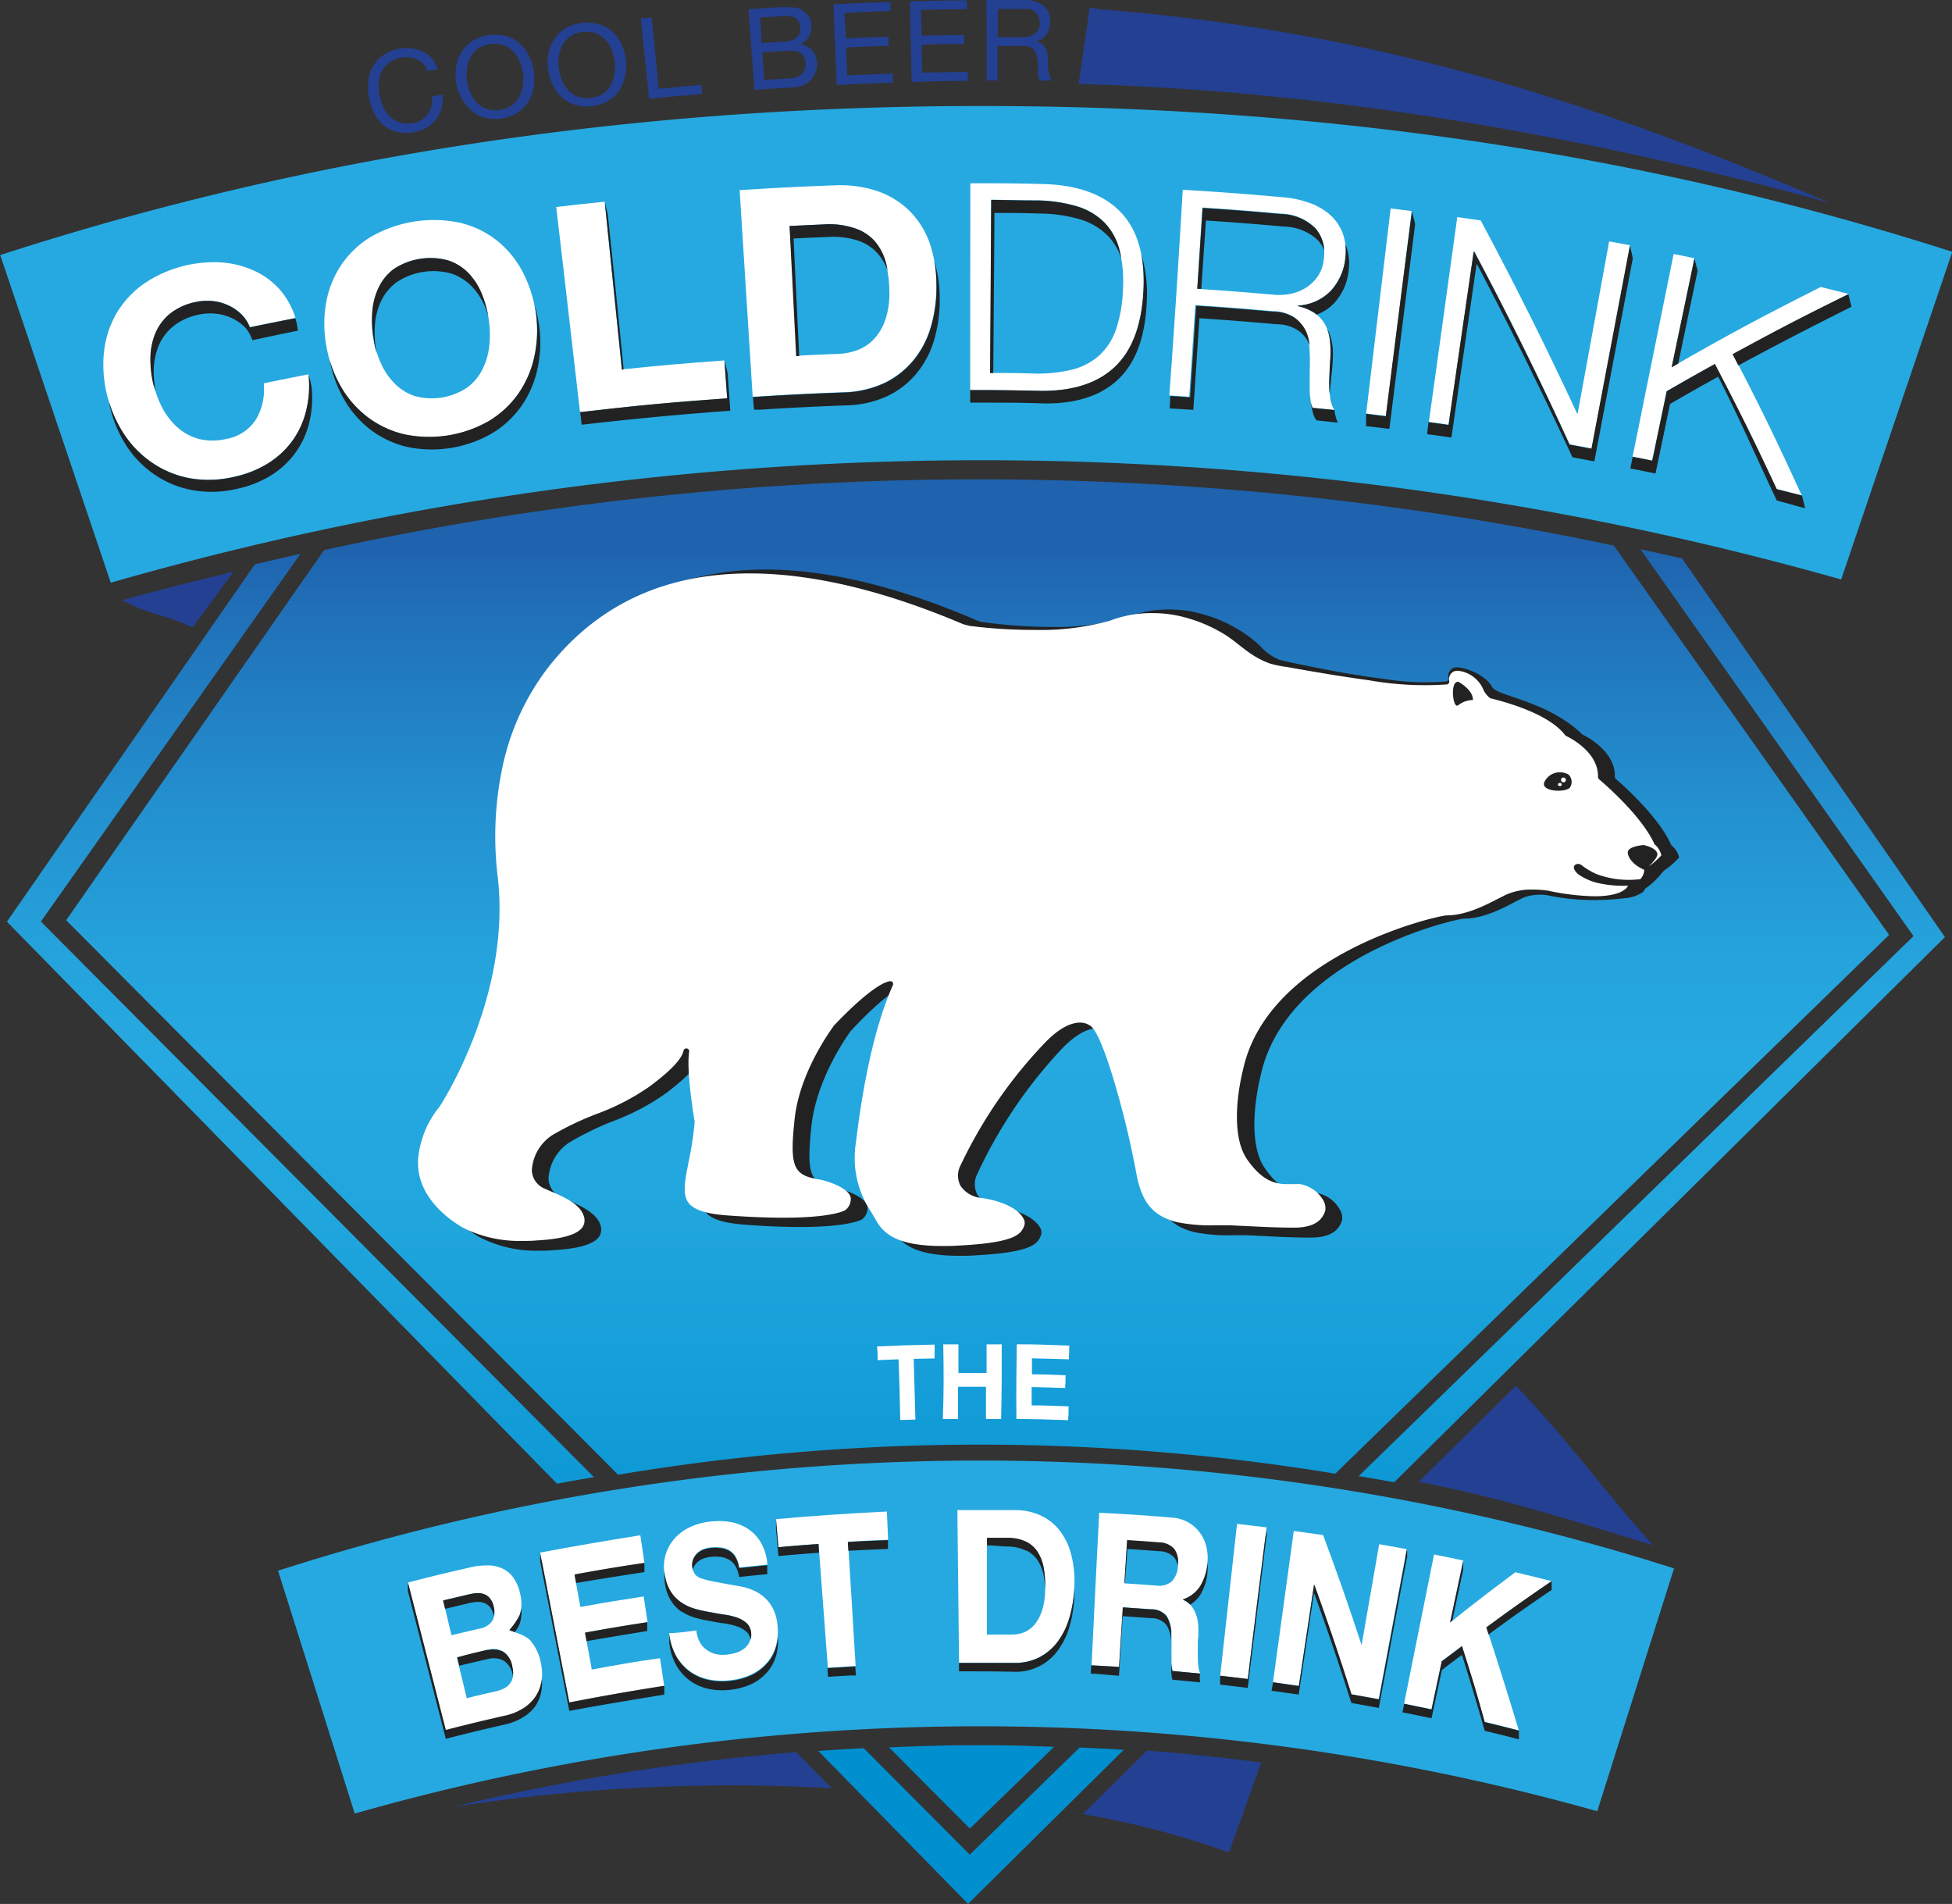 <?xml version="1.0" encoding="UTF-8"?>
<svg xmlns="http://www.w3.org/2000/svg" xmlns:xlink="http://www.w3.org/1999/xlink" viewBox="0 0 257.29 250.9">
  <rect x="0" y="0" width="257.29" height="250.9" fill="#333333" stroke="none"/>
  <defs>
    <style>.a{fill-rule:evenodd;fill:url(#a);}.b{fill:#244093;}.c{fill:#26a9e0;}.d{fill:#231f20;}.e{fill:#fff;}.f{fill:#222;}</style>
    <linearGradient id="a" x1="148.04" y1="330.18" x2="148.04" y2="188.05" gradientUnits="userSpaceOnUse">
      <stop offset="0" stop-color="#0090d0"></stop>
      <stop offset="0.15" stop-color="#0f9ad6"></stop>
      <stop offset="0.37" stop-color="#20a5dd"></stop>
      <stop offset="0.53" stop-color="#26a9e0"></stop>
      <stop offset="0.63" stop-color="#25a2db"></stop>
      <stop offset="0.77" stop-color="#238fce"></stop>
      <stop offset="0.94" stop-color="#2070b8"></stop>
      <stop offset="1" stop-color="#1f62ae"></stop>
    </linearGradient>
  </defs>
  <title>coolbeer_logo_RGB</title>
  <path class="a" d="M24.79,237.38l0.74-1.05L59,188.93q-3,.66-6,1.37L20.31,237.4l72.51,74.06q2.43-.45,4.87-0.86l-72-72.31ZM148.34,359.26l-1.12,1.09-1.1-1.11-12.87-12.92c-2,.1-4,0.22-6,0.36L147,366.83l20.52-20.3c-1.93-.12-3.87-0.22-5.81-0.31Zm10-13.12c-3.68-.14-6.13-0.22-9.82-0.22-4.4,0-7.56.1-11.94,0.29l10.65,10.7Zm82.78-156.6q-2.74-.63-5.49-1.22l35.23,49.91,0.76,1.07-0.94.91-72.19,70.25c1.56,0.26,3.12.53,4.68,0.81l72.59-71.84Zm-9-1.7a404.78,404.78,0,0,0-170,.59l-34,48.78,72.75,73.07a288.69,288.69,0,0,1,94.53-.14l73-71Z" transform="translate(-19.4 -115.94)"></path>
  <path class="b" d="M164.38,117.16l-1.35-.24L161.57,127c33.49,0.93,66.66,6.84,98.95,15.65C230.37,129.68,201.09,120.07,164.38,117.16ZM36.75,195.65c2.77,1.33,5.16,1.51,8,3l5.44-7.37c-5,1.22-9.72,2.36-14.68,3.77ZM79.14,354.06A237.51,237.51,0,0,1,129,351.59l-4.65-4.75A289.39,289.39,0,0,0,79.14,354.06Zm127.26-42.84c10.82,2.06,20.3,5.12,30.88,8.35-6.35-7-11.56-14.33-18.08-21ZM162.13,355a113.1,113.1,0,0,1,19.26,5.06l4.26-11.86c-5.29-.66-9.76-1.18-15.08-1.56Z" transform="translate(-19.4 -115.94)"></path>
  <path class="c" d="M34,192.73l1.08-.31A416.24,416.24,0,0,1,261,192l1.08,0.3,14.65-43.18-1.08-.34c-41.08-13.07-83.77-18.87-126.9-18.87-43.61,0-86.75,5.95-128.25,19.3l-1.07.34Z" transform="translate(-19.4 -115.94)"></path>
  <path class="c" d="M148.53,343.43a301.08,301.08,0,0,1,81.4,11.19l10.12-32a301.84,301.84,0,0,0-184,.31l10.11,32A301,301,0,0,1,148.53,343.43Z" transform="translate(-19.4 -115.94)"></path>
  <polygon class="d" points="71.2 205.76 71.2 204.6 71.66 205.69 71.2 205.76"></polygon>
  <polygon class="d" points="102.29 200.19 102.29 201.35 102.75 201.44 102.29 200.19"></polygon>
  <polygon class="d" points="185.47 204.16 185.48 205.36 185.07 205.27 185.47 204.16"></polygon>
  <polygon class="d" points="166.95 201.28 166.96 202.47 166.77 202.44 166.95 201.28"></polygon>
  <path class="e" d="M137.84,295.07l-2.76.11c0-.72,0-1.09-0.08-1.81,3-.13,4.55-0.18,7.59-0.24,0,0.73,0,1.09,0,1.82l-2.76.06c0.09,3.2.14,4.81,0.23,8l-2,.06C138,299.87,137.95,298.27,137.84,295.07Z" transform="translate(-19.4 -115.94)"></path>
  <path class="e" d="M143.73,293.1l2,0c0,1.51,0,2.26,0,3.77h3.71c0-1.51,0-2.27,0-3.77h2c0,3.93,0,5.9-.08,9.83h-2c0-1.7,0-2.54,0-4.24h-3.69c0,1.7,0,2.55,0,4.24l-2,0C143.82,299,143.79,297,143.73,293.1Z" transform="translate(-19.4 -115.94)"></path>
  <path class="e" d="M153.42,293.09c2.77,0,4.16.08,6.93,0.17l-0.07,1.81c-1.95-.06-2.92-0.09-4.86-0.13,0,0.84,0,1.27,0,2.11,1.77,0,2.66.06,4.43,0.12,0,0.67,0,1-.06,1.68-1.76-.06-2.65-0.09-4.41-0.12,0,1,0,1.45,0,2.41,1.95,0,2.92.07,4.87,0.13,0,0.73,0,1.09-.07,1.82-2.73-.1-4.09-0.13-6.81-0.17C153.34,299,153.36,297,153.42,293.09Z" transform="translate(-19.4 -115.94)"></path>
  <path class="e" d="M90.69,335.09a6.23,6.23,0,0,0-1.42-3c-0.7-.77-2.7-1.24-2.73-1.34a8.71,8.71,0,0,0,1.37-2,4.85,4.85,0,0,0,.09-2.6,6,6,0,0,0-.88-2.23,3.71,3.71,0,0,0-1.45-1.26,4.62,4.62,0,0,0-1.94-.43,9.58,9.58,0,0,0-2.34.26c-3.3.75-4.94,1.15-8.23,2l5,19.49c3.16-.81,4.74-1.19,7.91-1.91a7.41,7.41,0,0,0,2.07-.81,5.58,5.58,0,0,0,1.65-1.42,5,5,0,0,0,.94-2.05A6.44,6.44,0,0,0,90.69,335.09Zm-12.88-8.24,3.56-.84a5.12,5.12,0,0,1,1-.12,2.23,2.23,0,0,1,.91.16,1.75,1.75,0,0,1,.73.56,2.56,2.56,0,0,1,.47,1.08,2.28,2.28,0,0,1-.25,1.93,2.54,2.54,0,0,1-1.53.92c-1.52.35-2.28,0.53-3.79,0.89ZM87,336.93a2.07,2.07,0,0,1-.42.92,2.44,2.44,0,0,1-.77.6,4.45,4.45,0,0,1-1,.36c-1.56.35-2.34,0.54-3.89,0.91l-1.3-5.37c1.61-.39,2.42-0.58,4-1a2.86,2.86,0,0,1,2.08.21,2.81,2.81,0,0,1,1.2,2A3.2,3.2,0,0,1,87,336.93Z" transform="translate(-19.4 -115.94)"></path>
  <path class="e" d="M90.59,320.54q6.59-1.24,13.21-2.28l0.55,3.68c-3.69.55-5.54,0.86-9.22,1.53,0.31,1.7.46,2.55,0.77,4.24,3.33-.61,5-0.88,8.34-1.39l0.52,3.4c-3.3.5-5,.78-8.24,1.38l0.88,4.85c3.6-.65,5.41-1,9-1.49l0.55,3.68q-6.29.94-12.52,2.16Z" transform="translate(-19.4 -115.94)"></path>
  <path class="e" d="M111.18,330.8a4.24,4.24,0,0,0,.53,1.67,3.16,3.16,0,0,0,1,1,3.34,3.34,0,0,0,1.26.49,4.71,4.71,0,0,0,1.45,0,6.92,6.92,0,0,0,1-.22,3.4,3.4,0,0,0,1-.5,2.45,2.45,0,0,0,.74-0.86,2.18,2.18,0,0,0,.2-1.28,1.93,1.93,0,0,0-.58-1.27,3.64,3.64,0,0,0-1.25-.73,8.21,8.21,0,0,0-1.69-.4c-0.63-.09-1.27-0.21-1.91-0.33a17.27,17.27,0,0,1-2-.45,6.35,6.35,0,0,1-1.77-.83,5,5,0,0,1-1.39-1.43,5.57,5.57,0,0,1-.78-2.28,5.82,5.82,0,0,1,.2-2.75,5.69,5.69,0,0,1,1.26-2.09,6.28,6.28,0,0,1,2-1.4,8.16,8.16,0,0,1,2.35-.66,10.11,10.11,0,0,1,2.72,0,6.3,6.3,0,0,1,2.4.89,5.5,5.5,0,0,1,1.77,1.85,6.83,6.83,0,0,1,.86,2.9l-3.71.38a4,4,0,0,0-.49-1.45,2.38,2.38,0,0,0-.85-0.84,2.89,2.89,0,0,0-1.14-.35,5.76,5.76,0,0,0-1.32,0,4.18,4.18,0,0,0-.92.22,2.36,2.36,0,0,0-.8.5,2.24,2.24,0,0,0-.54.79,2.13,2.13,0,0,0-.11,1.08,2,2,0,0,0,.32.93,1.77,1.77,0,0,0,.85.56,11.54,11.54,0,0,0,1.65.42c0.7,0.13,1.62.31,2.72,0.5l0.85,0.15a8,8,0,0,1,1.12.3,6.76,6.76,0,0,1,1.21.57,5.27,5.27,0,0,1,1.14.94,5,5,0,0,1,.89,1.4,6.15,6.15,0,0,1,.47,2,7.15,7.15,0,0,1-.21,2.59,5.67,5.67,0,0,1-1.13,2.16,6.37,6.37,0,0,1-2,1.57,8.68,8.68,0,0,1-2.93.82,8.81,8.81,0,0,1-2.71-.09,6.58,6.58,0,0,1-2.44-1,6.48,6.48,0,0,1-1.88-2,7.62,7.62,0,0,1-1-3.1C109,331.09,109.73,331,111.18,330.8Z" transform="translate(-19.4 -115.94)"></path>
  <path class="e" d="M127.29,319.4c-2.11.15-3.17,0.24-5.27,0.43l-0.33-3.7q7.29-.65,14.61-1l0.16,3.72c-2.12.08-3.17,0.14-5.28,0.26q0.49,8.19,1,16.37l-3.66.24Z" transform="translate(-19.4 -115.94)"></path>
  <path class="e" d="M160.57,320.71a8.61,8.61,0,0,0-1.56-3.16,6.73,6.73,0,0,0-2.51-1.93,8,8,0,0,0-3.2-.68c-3.08,0-4.62,0-7.71,0q0.11,10.06.22,20.12c2.88,0,4.32,0,7.2,0a7,7,0,0,0,3.35-.71,7.12,7.12,0,0,0,2.44-2.05,9.87,9.87,0,0,0,1.56-3.16,16.44,16.44,0,0,0,.64-4A14.14,14.14,0,0,0,160.57,320.71Zm-3.83,7.49a5.44,5.44,0,0,1-1,1.85,3.54,3.54,0,0,1-1.37,1,4.22,4.22,0,0,1-1.57.29l-3.31,0q0-6.34,0-12.68l2.77,0a5.48,5.48,0,0,1,2.4.51,3.79,3.79,0,0,1,1.53,1.37,5.77,5.77,0,0,1,.79,2.12,13.32,13.32,0,0,1,.18,2.75A9.64,9.64,0,0,1,156.75,328.2Z" transform="translate(-19.4 -115.94)"></path>
  <path class="e" d="M178.41,319.77a5.12,5.12,0,0,0-.87-1.87,4.88,4.88,0,0,0-1.53-1.35,5.13,5.13,0,0,0-2.12-.62c-3.84-.32-5.76-0.44-9.61-0.64q-0.51,10-1,20.1c1.47,0.07,2.2.12,3.66,0.21,0.2-3.14.3-4.71,0.5-7.85l3.76,0.26a2.53,2.53,0,0,1,2,.9,4.35,4.35,0,0,1,.61,2.37c0,0.4,0,.81,0,1.26s0,0.88,0,1.3,0,0.83,0,1.22a5.67,5.67,0,0,0,.15,1.08l3.66,0.35a3.29,3.29,0,0,1-.28-1.07,11.73,11.73,0,0,1-.06-1.3c0-.44,0-0.88,0-1.31s0-.81.06-1.12a13.14,13.14,0,0,0,0-1.52,5.89,5.89,0,0,0-.28-1.43,3.73,3.73,0,0,0-.64-1.18,2.79,2.79,0,0,0-1.09-.79,0.24,0.24,0,0,1,0-.05,4.31,4.31,0,0,0,2.27-1.77,6.86,6.86,0,0,0,.94-3A6.29,6.29,0,0,0,178.41,319.77Zm-3.75,2.48a3.05,3.05,0,0,1-.86,2.13,2.66,2.66,0,0,1-2,.51c-1.67-.13-2.5-0.19-4.17-0.29,0.14-2.26.21-3.39,0.36-5.65,1.7,0.11,2.55.17,4.25,0.3a2.71,2.71,0,0,1,1.93.82A2.86,2.86,0,0,1,174.65,322.25Z" transform="translate(-19.4 -115.94)"></path>
  <path class="e" d="M182.45,316.76c1.56,0.17,2.34.27,3.91,0.46q-1.24,10-2.48,20l-3.65-.43Q181.34,326.76,182.45,316.76Z" transform="translate(-19.4 -115.94)"></path>
  <path class="e" d="M189.93,317.69c1.55,0.21,2.33.32,3.87,0.55q2.69,7.19,5.07,14.49h0l2.32-13.3,3.63,0.66q-1.85,9.89-3.7,19.78l-3.62-.65q-2.29-7.27-4.89-14.43H192.6l-2,13.33-3.41-.49Z" transform="translate(-19.4 -115.94)"></path>
  <path class="e" d="M208.42,320.79c1.55,0.31,2.32.47,3.87,0.8l-1.74,8.16c3.37-2.7,5.08-4,8.59-6.62,1.92,0.46,2.88.69,4.79,1.18-3.51,2.39-5.23,3.61-8.61,6.09q2.23,6.76,4.27,13.57c-1.8-.46-2.7-0.69-4.5-1.12-1.12-4-1.72-6-3-10-1.07.81-1.61,1.22-2.66,2l-1.35,6.34-3.61-.74Z" transform="translate(-19.4 -115.94)"></path>
  <path class="f" d="M81.37,327.17a5.44,5.44,0,0,1,1-.13,2.41,2.41,0,0,1,.91.16,1.82,1.82,0,0,1,.73.56,2.58,2.58,0,0,1,.47,1.08c0,0.05,0,.1,0,0.15a2.87,2.87,0,0,0,0-1.31A2.56,2.56,0,0,0,84,326.6a1.75,1.75,0,0,0-.73-0.56,2.23,2.23,0,0,0-.91-0.16,5.12,5.12,0,0,0-1,.13l-3.56.84,0.27,1.1Zm6.54,2.73a4.54,4.54,0,0,0,.18-2,4,4,0,0,1-.18.84,8.71,8.71,0,0,1-1.37,2,4.19,4.19,0,0,0,.72.27A4.77,4.77,0,0,0,87.91,329.91Zm6.53,10.38-3.63-18.62-0.22,0,3.85,19.75c4.16-.81,12.52-2.15,12.52-2.15v-1.17Q100.67,339.07,94.44,340.29Zm14.77-12a6.4,6.4,0,0,0,1.77.83,18.19,18.19,0,0,0,2,.45c0.64,0.12,1.28.24,1.91,0.32a8.61,8.61,0,0,1,1.69.4,3.62,3.62,0,0,1,1.25.73,1.84,1.84,0,0,1,.51,1,2.37,2.37,0,0,0,.07-0.89,1.93,1.93,0,0,0-.58-1.27,3.64,3.64,0,0,0-1.25-.73,8.21,8.21,0,0,0-1.69-.4c-0.63-.09-1.27-0.21-1.91-0.33a17.27,17.27,0,0,1-2-.45,6.35,6.35,0,0,1-1.77-.83,5,5,0,0,1-1.39-1.43,5.57,5.57,0,0,1-.78-2.28c0-.15,0-0.29,0-0.43a6.7,6.7,0,0,0,0,1.59,5.55,5.55,0,0,0,.78,2.28A5,5,0,0,0,109.21,328.33Zm-25.54,5.07c-1.62.37-2.43,0.56-4,1l0.27,1.1c1.44-.35,2.25-0.54,3.77-0.88a2.87,2.87,0,0,1,2.08.21,2.81,2.81,0,0,1,1.2,2c0,0.08,0,.15,0,0.22l0-.07a3.2,3.2,0,0,0-.05-1.31,2.81,2.81,0,0,0-1.2-2A2.86,2.86,0,0,0,83.67,333.41Zm7.06,4.37a5,5,0,0,1-.94,2.05,5.58,5.58,0,0,1-1.65,1.42,7.41,7.41,0,0,1-2.07.81c-3.17.72-4.76,1.1-7.91,1.91l-5-19.49v1.17l5,19.49c3.16-.81,4.74-1.19,7.91-1.91a7.47,7.47,0,0,0,2.07-.81A5.63,5.63,0,0,0,89.79,341a5.07,5.07,0,0,0,.94-2.05,5.8,5.8,0,0,0,.09-1.74A5.16,5.16,0,0,1,90.73,337.77Zm13.61-14.66v-1.17c-3.68.55-5.53,0.86-9.21,1.53l0.21,1.13C99,323.93,104.35,323.11,104.35,323.11Zm63.64-3c1.7,0.11,2.55.17,4.25,0.3a2.71,2.71,0,0,1,1.93.82,2.2,2.2,0,0,1,.47,1.17c0-.06,0-0.1,0-0.16a2.86,2.86,0,0,0-.49-2.18,2.71,2.71,0,0,0-1.93-.82c-1.7-.13-2.55-0.19-4.25-0.3-0.14,2.26-.22,3.39-0.36,5.65h0.07C167.8,323.05,167.87,322,168,320.12Zm44.29,2.68h0v0h0v-1.16l-1.74,8.16,0.3-.24Zm-101.51.08a1.93,1.93,0,0,1,0-.2,2.23,2.23,0,0,1,.54-0.79,2.37,2.37,0,0,1,.8-0.5,4.18,4.18,0,0,1,.92-0.22,5.77,5.77,0,0,1,1.32,0,3,3,0,0,1,1.14.36,2.39,2.39,0,0,1,.85.84,4,4,0,0,1,.49,1.45c1.48-.16,2.23-0.24,3.71-0.38v-1.17l-3.71.38a4,4,0,0,0-.49-1.45,2.38,2.38,0,0,0-.85-0.84,2.89,2.89,0,0,0-1.14-.35,5.76,5.76,0,0,0-1.32,0,4.18,4.18,0,0,0-.92.22,2.36,2.36,0,0,0-.8.5,2.24,2.24,0,0,0-.54.79,2.13,2.13,0,0,0-.11,1.08A2.62,2.62,0,0,0,110.76,322.88Zm43.92-2.56a3.81,3.81,0,0,1,1.53,1.37,5.76,5.76,0,0,1,.79,2.12,12.35,12.35,0,0,1,.16,1.83c0-.08,0-0.16,0-0.24a13.32,13.32,0,0,0-.18-2.75,5.77,5.77,0,0,0-.79-2.12,3.79,3.79,0,0,0-1.53-1.37,5.48,5.48,0,0,0-2.4-.51l-2.77,0q0,0.52,0,1c1,0,1.71.14,2.77,0.15A5.48,5.48,0,0,1,154.68,320.31ZM96.51,331.09l0.2,1.13c3.29-.59,8-1.34,8-1.34v-1.17h0C101.45,330.22,99.8,330.49,96.51,331.09Zm87.36,6.1-3.52-.42h0l-0.13,0v1.18l0.64,0.06h0l3,0.36q1.24-10,2.48-20l-0.14,0Q185,327.78,183.87,337.19Zm-5.32-15.26a6.86,6.86,0,0,1-.94,3,4.31,4.31,0,0,1-2.27,1.77,0.24,0.24,0,0,0,0,.05,2.81,2.81,0,0,1,.94.65,4.07,4.07,0,0,0,1.34-1.31,6.85,6.85,0,0,0,.94-3,6.63,6.63,0,0,0,0-1.23S178.56,321.91,178.55,321.93Zm26.1-.71q-1.74,9.33-3.49,18.65l-3.62-.65q-2.29-7.27-4.89-14.43H192.6l-2,13.33-3.25-.47h0l-0.16,0L187,338.77l0.17,0h0l3.41,0.48,2-13.32h0.05q2.6,7.16,4.89,14.43c1.45,0.25,2.18.38,3.62,0.65q1.85-9.89,3.7-19.78Zm7.45,11.65c-1.07.81-1.61,1.22-2.66,2l-1.35,6.34-3.39-.7h0l-0.22-.05-0.22,1.13,0.47,0.09,3.36,0.69,1.35-6.34c1.06-.82,1.59-1.23,2.66-2,1.26,4,1.85,6,3,10,1.8,0.43,2.7.65,4.5,1.12V344c-1.8-.46-2.7-0.69-4.5-1.12C214,338.86,213.37,336.86,212.11,332.88Zm-91.52,2.19a6.37,6.37,0,0,1-2,1.57,8.68,8.68,0,0,1-2.93.82,8.81,8.81,0,0,1-2.71-.09,6.58,6.58,0,0,1-2.44-1,6.48,6.48,0,0,1-1.88-2,7.62,7.62,0,0,1-1-3.1v1.17a7.6,7.6,0,0,0,1,3.1,6.46,6.46,0,0,0,1.88,2,6.54,6.54,0,0,0,2.44,1,8.87,8.87,0,0,0,2.71.09,8.77,8.77,0,0,0,2.93-.82,6.4,6.4,0,0,0,2-1.57,5.64,5.64,0,0,0,1.13-2.16,7.12,7.12,0,0,0,.22-2.4,6.8,6.8,0,0,1-.22,1.24A5.67,5.67,0,0,1,120.59,335.07Zm94.73-4.67,0.3,0.94c3.17-2.33,4.91-3.56,8.31-5.87V324.3C220.42,326.69,218.7,327.91,215.32,330.39Zm-37.73,6.09h0l-3.65-.34a5.67,5.67,0,0,1-.15-1.08c0-.27,0-0.56,0-0.85,0,0.27,0,.53,0,0.79,0,0.42,0,.83,0,1.22a5.68,5.68,0,0,0,.15,1.07l3.66,0.35A3.1,3.1,0,0,1,177.59,336.48ZM122,319.83l-0.23-2.55h-0.1L122,321c2.07-.19,3.32-0.29,5.36-0.44l-0.08-1.15C125.18,319.55,124.13,319.64,122,319.83Zm51.76,11.46a4.35,4.35,0,0,0-.61-2.37,2.53,2.53,0,0,0-2-.9l-3.76-.26c-0.2,3.14-.3,4.71-0.5,7.85-1.41-.09-2.14-0.13-3.49-0.2h-0.17l-0.06,1.08h0.17c1.47,0.08,2.08.18,3.55,0.28,0.2-3.14.3-4.71,0.5-7.85l3.76,0.26a2.53,2.53,0,0,1,2,.9,4.33,4.33,0,0,1,.61,2.35C173.78,332,173.79,331.64,173.77,331.28Zm-45.18,4.47h-0.12l0.08,1.15h0.13c1.32-.1,1.78-0.12,2.94-0.18l0.61,0-0.09-1.18Zm2.57-16.6,0.07,1.14c2-.11,3.18-0.15,5.22-0.24l0-1.16C134.32,319,133.26,319,131.17,319.15Zm29.19,10a9.87,9.87,0,0,1-1.56,3.16,7.12,7.12,0,0,1-2.44,2.05,7,7,0,0,1-3.35.71c-2.84,0-4.29,0-7.1,0H145.8v1.11h0.12v0c2.85,0,4.23,0,7.09.05a6.81,6.81,0,0,0,5.79-2.76,9.86,9.86,0,0,0,1.56-3.15,16.49,16.49,0,0,0,.64-4c0-.49,0-1,0-1.4,0,0.08,0,.15,0,0.23A16.44,16.44,0,0,1,160.35,329.14Z" transform="translate(-19.4 -115.94)"></path>
  <path class="e" d="M52.35,159.06a4.7,4.7,0,0,0-1.1-1.7,6.08,6.08,0,0,0-1.7-1.18,6.6,6.6,0,0,0-2.1-.58,7,7,0,0,0-2.29.14,7.75,7.75,0,0,0-3.4,1.58,6.66,6.66,0,0,0-1.89,2.6,8.8,8.8,0,0,0-.62,3.23,14.09,14.09,0,0,0,.4,3.47,13.39,13.39,0,0,0,1.19,3.15,9,9,0,0,0,2,2.53,6.79,6.79,0,0,0,2.77,1.48,7.47,7.47,0,0,0,3.61,0,5.81,5.81,0,0,0,3.94-2.6,7.78,7.78,0,0,0,1-4.72c2.36-.49,3.54-0.73,5.91-1.19a13.7,13.7,0,0,1-.31,4.77,11.33,11.33,0,0,1-1.83,4,11.51,11.51,0,0,1-3.2,2.95,13.93,13.93,0,0,1-4.41,1.76,14.61,14.61,0,0,1-5.84.21A12.94,12.94,0,0,1,39.58,177a13.48,13.48,0,0,1-3.73-3.7,16.75,16.75,0,0,1-2.76-10.84,13.08,13.08,0,0,1,1.61-5.13,12.62,12.62,0,0,1,3.67-4,16.43,16.43,0,0,1,10.31-2.8,12.38,12.38,0,0,1,4.16,1.06A10.2,10.2,0,0,1,56.19,154a10.41,10.41,0,0,1,2.16,3.85C56,158.32,54.75,158.56,52.35,159.06Z" transform="translate(-19.4 -115.94)"></path>
  <path class="e" d="M62.45,161.72a16.14,16.14,0,0,1-.09-5.73,13.09,13.09,0,0,1,1.93-5,12.57,12.57,0,0,1,3.9-3.78,16.61,16.61,0,0,1,12-1.88A12.55,12.55,0,0,1,85,147.72a13.08,13.08,0,0,1,3.36,4.18A16.83,16.83,0,0,1,89.82,163a13.51,13.51,0,0,1-2.09,4.82,12.88,12.88,0,0,1-3.81,3.57,15.85,15.85,0,0,1-11.31,1.78,12.89,12.89,0,0,1-4.73-2.23A13.51,13.51,0,0,1,64.4,167,16.15,16.15,0,0,1,62.45,161.72Zm6.16-1.12a13.43,13.43,0,0,0,1,3.22,9,9,0,0,0,1.8,2.65,6.77,6.77,0,0,0,2.66,1.66A8.44,8.44,0,0,0,81,167a6.79,6.79,0,0,0,2-2.4,9,9,0,0,0,.89-3.08,13.47,13.47,0,0,0-.05-3.36,14.19,14.19,0,0,0-.9-3.38A8.83,8.83,0,0,0,81.22,152a6.65,6.65,0,0,0-2.71-1.73,8.77,8.77,0,0,0-7.22,1.13,6.64,6.64,0,0,0-2,2.47,8.81,8.81,0,0,0-.82,3.18A14.13,14.13,0,0,0,68.61,160.6Z" transform="translate(-19.4 -115.94)"></path>
  <path class="e" d="M92.71,143.22c2.56-.3,3.83-0.44,6.39-0.7l2.26,22.1c5.4-.55,8.11-0.79,13.52-1.18l0.36,5c-7.77.56-11.65,0.92-19.39,1.82C94.59,159.47,94,154.05,92.71,143.22Z" transform="translate(-19.4 -115.94)"></path>
  <path class="e" d="M116.89,141c5-.32,7.55-0.45,12.58-0.64a15.46,15.46,0,0,1,5.28.67,11.18,11.18,0,0,1,4.25,2.43,11.32,11.32,0,0,1,2.81,4.16,16.1,16.1,0,0,1,1,5.91,18.52,18.52,0,0,1-.74,5.5,12.28,12.28,0,0,1-2.3,4.38,11.24,11.24,0,0,1-3.85,3,13.71,13.71,0,0,1-5.46,1.22c-4.74.18-7.11,0.3-11.85,0.6C117.93,157.37,117.58,151.93,116.89,141Zm7.53,21.82c2.18-.11,3.27-0.16,5.45-0.24a8.15,8.15,0,0,0,2.56-.51,5.75,5.75,0,0,0,2.18-1.46,7.06,7.06,0,0,0,1.5-2.58,10.88,10.88,0,0,0,.51-3.83,15.18,15.18,0,0,0-.5-3.71,7.18,7.18,0,0,0-1.46-2.81A6.08,6.08,0,0,0,132,146a10.55,10.55,0,0,0-4-.49l-4.53.21C123.9,152.57,124.07,156,124.42,162.87Z" transform="translate(-19.4 -115.94)"></path>
  <path class="e" d="M147.3,140.09c4,0,6.06,0,10.1.12,4.41,0.2,7.71,1.5,9.86,3.84s3.08,5.76,2.85,10.26-1.49,7.81-3.73,9.95-5.42,3.19-9.59,3.2c-3.81-.08-5.71-0.11-9.51-0.11C147.28,156.44,147.29,151,147.3,140.09Zm2.61,25c2.25,0,3.37,0,5.61.07a19.18,19.18,0,0,0,5.15-.5,8.44,8.44,0,0,0,3.62-1.88,8.32,8.32,0,0,0,2.22-3.46,18.05,18.05,0,0,0,.9-5.19,17.52,17.52,0,0,0-.45-5.26,8,8,0,0,0-2-3.63,8.59,8.59,0,0,0-3.64-2.13,19.38,19.38,0,0,0-5.37-.77c-2.36,0-3.54-.06-5.9-0.08C150,151.44,150,156,149.91,165.14Z" transform="translate(-19.4 -115.94)"></path>
  <path class="e" d="M175.3,140.95c5.34,0.32,8,.52,13.35,1a13.19,13.19,0,0,1,3.36.73,8.35,8.35,0,0,1,2.68,1.55,6.18,6.18,0,0,1,1.67,2.4,6.75,6.75,0,0,1,.36,3.24,7.45,7.45,0,0,1-1.87,4.33,6.49,6.49,0,0,1-4.37,2v0.08a6.38,6.38,0,0,1,2.22.93,4.51,4.51,0,0,1,1.34,1.46,5.29,5.29,0,0,1,.63,1.93,12.82,12.82,0,0,1,.09,2.29c0,0.46-.06,1-0.1,1.68s-0.06,1.33-.06,2a12.35,12.35,0,0,0,.16,1.94,3.65,3.65,0,0,0,.52,1.46l-2.88-.31a3.33,3.33,0,0,1-.27-1,10.49,10.49,0,0,1-.1-1.16q0-.6,0-1.17c0-.38,0-0.72,0-1,0-.93.06-1.9,0-2.87a7.7,7.7,0,0,0-.49-2.64,4.51,4.51,0,0,0-1.48-2,5.12,5.12,0,0,0-2.92-.88c-4.07-.36-6.11-0.52-10.19-0.79-0.32,4.83-.48,7.24-0.8,12.07l-2.62-.17C174.31,157.27,174.64,151.83,175.3,140.95ZM177.21,154c4,0.27,6,.42,10.08.78a7.68,7.68,0,0,0,2.37-.15,6,6,0,0,0,2-.86,5.23,5.23,0,0,0,1.5-1.52,4.82,4.82,0,0,0,.73-2.17,5.13,5.13,0,0,0-1.15-4.11,6.61,6.61,0,0,0-4.54-1.88c-4.12-.37-6.19-0.53-10.32-0.8Z" transform="translate(-19.4 -115.94)"></path>
  <path class="e" d="M202.7,143.41l2.77,0.34c-1.36,10.82-2,16.22-3.4,27l-2.6-.32C200.75,159.65,201.4,154.24,202.7,143.41Z" transform="translate(-19.4 -115.94)"></path>
  <path class="e" d="M211.48,144.55l3.09,0.44q6.72,12.53,12.7,25.44h0.08l4.15-22.68,2.75,0.51-5.07,26.78-2.89-.54q-5.89-12.89-12.56-25.41h-0.08c-1.32,9.13-2,13.69-3.31,22.82l-2.6-.37C209.23,160.74,210,155.35,211.48,144.55Z" transform="translate(-19.4 -115.94)"></path>
  <path class="e" d="M240,149.41l2.74,0.56-3,14.35c7.67-4.39,11.6-6.5,19.65-10.56l3.68,0.92c-6.21,3.06-9.26,4.65-15.26,7.91,3.83,7.42,5.64,11.15,9.08,18.64l-3.31-.84c-3.1-6.62-4.73-9.92-8.15-16.49-2.56,1.42-3.83,2.14-6.35,3.59l-1.91,9.15-2.58-.53Z" transform="translate(-19.4 -115.94)"></path>
  <path class="f" d="M69,162.37l0-.11a14.16,14.16,0,0,1-.18-3.49,8.86,8.86,0,0,1,.82-3.18,6.69,6.69,0,0,1,2.05-2.47A8.78,8.78,0,0,1,78.92,152a6.66,6.66,0,0,1,2.71,1.73,8.85,8.85,0,0,1,1.76,2.77c0.14,0.35.24,0.71,0.36,1.07a14.1,14.1,0,0,0-.77-2.73A8.83,8.83,0,0,0,81.22,152a6.65,6.65,0,0,0-2.71-1.73,8.77,8.77,0,0,0-7.22,1.13,6.64,6.64,0,0,0-2,2.47,8.81,8.81,0,0,0-.82,3.18,14.13,14.13,0,0,0,.18,3.49A13.63,13.63,0,0,0,69,162.37Zm194.44-6-0.41-1.66c-6.21,3.06-9.26,4.65-15.26,7.91l0.76,1.48C253.5,161.4,258.48,158.85,263.49,156.34ZM60.47,167v0s0,0,0-.05h0a10.86,10.86,0,0,0-.41-1.66,13.7,13.7,0,0,1-.31,4.77,11.33,11.33,0,0,1-1.83,4,11.51,11.51,0,0,1-3.2,2.95,13.93,13.93,0,0,1-4.41,1.76,14.61,14.61,0,0,1-5.84.21A12.94,12.94,0,0,1,39.58,177a13.48,13.48,0,0,1-3.73-3.7,16,16,0,0,1-2.09-4.45c0.06,0.33.13,0.65,0.21,1a16.1,16.1,0,0,0,2.29,5.13A13.48,13.48,0,0,0,40,178.63a12.89,12.89,0,0,0,4.88,1.92,14.58,14.58,0,0,0,5.84-.21,13.9,13.9,0,0,0,4.41-1.76,11.48,11.48,0,0,0,3.19-2.95,11.35,11.35,0,0,0,1.84-4,13.64,13.64,0,0,0,.31-4.66S60.47,167,60.47,167Zm64.27-4.14L124,147.37c1.81-.09,2.72-0.13,4.53-0.2a10.55,10.55,0,0,1,4,.49,6,6,0,0,1,2.61,1.74,6.94,6.94,0,0,1,1.26,2.23c-0.07-.36-0.12-0.74-0.22-1.08a7.18,7.18,0,0,0-1.46-2.81A6.08,6.08,0,0,0,132,146a10.55,10.55,0,0,0-4-.49l-4.53.21c0.35,6.86.52,10.29,0.87,17.15Zm-84.81,4.66a14,14,0,0,1-.27-2.7,8.84,8.84,0,0,1,.62-3.23,6.62,6.62,0,0,1,1.89-2.6,7.73,7.73,0,0,1,3.4-1.58,6.9,6.9,0,0,1,2.29-.13,6.62,6.62,0,0,1,2.1.58,6.08,6.08,0,0,1,1.7,1.18,4.55,4.55,0,0,1,1,1.73c2.4-.5,3.64-0.78,6-1.25a7.3,7.3,0,0,0-.34-1.65c-2.38.47-3.59,0.71-6,1.21a4.7,4.7,0,0,0-1.1-1.7,6.08,6.08,0,0,0-1.7-1.18,6.6,6.6,0,0,0-2.1-.58,7,7,0,0,0-2.29.14,7.75,7.75,0,0,0-3.4,1.58,6.66,6.66,0,0,0-1.89,2.6,8.8,8.8,0,0,0-.62,3.23,14.09,14.09,0,0,0,.4,3.47C39.73,166.93,39.83,167.22,39.93,167.51Zm61.67-2.91q-1-10.21-2.09-20.42l-0.39-1.61v0l2.26,22.1Zm141.56-13L242.74,150l-3,14.35,0.86-.49Q241.89,157.73,243.16,151.63Zm-153.3,4.51c0.08,0.41.16,0.82,0.21,1.25a16.17,16.17,0,0,1-.25,5.61,13.51,13.51,0,0,1-2.09,4.82,12.88,12.88,0,0,1-3.81,3.57,15.85,15.85,0,0,1-11.31,1.78,12.89,12.89,0,0,1-4.73-2.23A13.51,13.51,0,0,1,64.4,167a15.76,15.76,0,0,1-1.53-3.56,16.15,16.15,0,0,0,1.94,5.22,13.51,13.51,0,0,0,3.47,3.94A12.94,12.94,0,0,0,73,174.82,15.86,15.86,0,0,0,84.33,173a12.9,12.9,0,0,0,3.81-3.57,13.53,13.53,0,0,0,2.09-4.82,16.16,16.16,0,0,0,.25-5.61A17.36,17.36,0,0,0,89.86,156.14ZM150.48,144c2.36,0,3.54,0,5.9.08a19.45,19.45,0,0,1,5.37.76,8.58,8.58,0,0,1,3.64,2.14A7.79,7.79,0,0,1,167.2,150c-0.07-.39-0.14-0.76-0.24-1.11a8,8,0,0,0-2-3.63,8.59,8.59,0,0,0-3.64-2.13,19.38,19.38,0,0,0-5.37-.77c-2.36,0-3.54-.06-5.9-0.08-0.06,9.13-.09,13.7-0.15,22.82h0.42Q150.41,154.55,150.48,144Zm27.87,1c4.13,0.27,6.19.44,10.31,0.8a6.64,6.64,0,0,1,4.54,1.89,4.57,4.57,0,0,1,.75,1.23,4.76,4.76,0,0,0-1.17-2.89,6.61,6.61,0,0,0-4.54-1.88c-4.12-.37-6.19-0.53-10.32-0.8L177.21,154l0.53,0Zm23.72,25.81-2-.25h0l-0.61-.08,0,1.62,0.86,0.09,2.21,0.27,3.4-27-0.42-1.66C204.1,154.57,203.42,160,202.06,170.79Zm-9.66-1.11a3.33,3.33,0,0,1-.27-1c0-.13,0-0.27,0-0.41a2.64,2.64,0,0,0,0,.49,10.9,10.9,0,0,0,.36,1.7,2,2,0,0,0,.45.86l2.78,0.29a5.9,5.9,0,0,1-.44-1.66Zm41.83-21.41-5.07,26.78-2.89-.54q-5.89-12.89-12.56-25.41h-0.08c-1.32,9.13-2,13.69-3.31,22.82l-2-.28h0l-0.64-.09-0.19,1.59,0.9,0.11,2.31,0.33,3.31-22.81h0.08q6.59,12.56,12.56,25.41l2.89,0.54,5.07-26.77Zm-37.5-.09a7.88,7.88,0,0,1,0,1.68,7.45,7.45,0,0,1-1.87,4.33,6.49,6.49,0,0,1-4.37,2v0.08a6.38,6.38,0,0,1,2.22.93c0.08,0.06.14,0.13,0.21,0.18a5.87,5.87,0,0,0,2.36-1.55,7.47,7.47,0,0,0,1.88-4.33,6.75,6.75,0,0,0-.37-3.24Zm56.85,32.2c-3.1-6.62-4.73-9.92-8.15-16.49-2.56,1.42-3.83,2.14-6.35,3.59l-1.91,9.15-1.86-.38h0l-0.08,0-0.64-.13h0l-0.31,1.54,1.13,0.21,2.19,0.45,1.91-9.16c2.52-1.46,3.79-2.18,6.35-3.6,2.8,5.46,5.1,10.78,7.73,16.33,1.33,0.33,2.4.67,3.73,1l-0.41-1.66ZM170.11,154.3c-0.23,4.5-1.49,7.81-3.73,9.95s-5.42,3.19-9.59,3.2c-3.81-.08-5.71-0.11-9.51-0.11h0V169h2.27c2.68,0,4.54,0,7.67.11,4.16,0,7.34-1.05,9.59-3.2s3.51-5.45,3.73-10a18.07,18.07,0,0,0-.68-6.37A20.39,20.39,0,0,1,170.11,154.3Zm-27.27-.73a18.52,18.52,0,0,1-.74,5.5,12.28,12.28,0,0,1-2.3,4.38,11.24,11.24,0,0,1-3.85,3,13.71,13.71,0,0,1-5.46,1.22c-4.64.17-7,.29-11.55,0.58h0l-0.3,0,0.15,1.68,0.72,0q5.69-.36,11.39-0.57a13.63,13.63,0,0,0,5.46-1.22,11.16,11.16,0,0,0,3.85-3,12.27,12.27,0,0,0,2.31-4.38,18.58,18.58,0,0,0,.74-5.51,17.2,17.2,0,0,0-.71-4.94A19.18,19.18,0,0,1,142.84,153.58Zm51.82,11c0,0.66-.06,1.33-0.06,2,0,0.44,0,.86.08,1.27,0-.63.13-1.32,0.17-1.91s0.14-1.23.16-1.68a18,18,0,0,0,.08-2,7.23,7.23,0,0,0-.62-2.73,0.88,0.88,0,0,0-.13-0.18,5.53,5.53,0,0,1,.33,1.25,12.82,12.82,0,0,1,.09,2.29C194.73,163.37,194.7,163.93,194.66,164.59Zm-79.77-1.14,0.36,5c-7.69.55-11.58,0.92-19.18,1.8v0l-0.2,0,0.2,1.66,0.2,0h0q9.67-1.12,19.39-1.82c-0.14-2-.21-3-0.36-5Zm75.29-5.53a5.12,5.12,0,0,0-2.92-.88c-4.07-.36-6.11-0.52-10.19-0.79-0.32,4.83-.48,7.24-0.8,12.07l-2.62-.17-0.07,1.63,1.53,0.09h0l1.58,0.1q0.4-6,.8-12.07c4.08,0.27,6.12.43,10.19,0.79a5.12,5.12,0,0,1,2.92.88,4.53,4.53,0,0,1,1.44,1.89,7.16,7.16,0,0,0-.38-1.58A4.51,4.51,0,0,0,190.18,157.92Z" transform="translate(-19.4 -115.94)"></path>
  <path class="f" d="M239.75,227.38a0.46,0.46,0,0,1-.08-0.11c-1.76-4-7.22-8.62-7.28-8.67a0.4,0.4,0,0,1-.14-0.31c0.09-3.51-4.14-5.48-4.19-5.51a0.52,0.52,0,0,1-.15-0.11c-4.58-4.39-11.23-5-11.83-6.19-0.84-1.61-3.54-2.59-4.61-2.59a1.39,1.39,0,0,0-.58.11,1.15,1.15,0,0,0-.55,1.33,0.4,0.4,0,0,1-.14.33,0.38,0.38,0,0,1-.24.09h-0.1a33.47,33.47,0,0,1-7.8-.31c-2.9-.36-5.78-0.85-8.64-1.41-1.8-.35-3.6-0.71-5.38-1.14a7.19,7.19,0,0,1-2.63-1.91,16.41,16.41,0,0,0-3.13-2.28,18.8,18.8,0,0,0-5.92-2.19,15.76,15.76,0,0,0-2.78-.25,14.87,14.87,0,0,0-5.7,1.06l0,0a33.54,33.54,0,0,1-9.92,1.24,65.81,65.81,0,0,1-9.14-.66c-0.06,0-.42-0.1-0.48-0.13-17.85-7.7-40.46-12.25-54.38,5.69a33.44,33.44,0,0,0-6.22,14,46,46,0,0,0-.54,14.31c1.86,16.12-7.56,30.79-7.66,30.92a13.15,13.15,0,0,0-2.8,6.63v0c-0.73,6.3,6,9.75,6.12,9.78a16.26,16.26,0,0,0,7.51,1.66c0.67,0,1.36,0,2.11-.09h0.18c1.43-.11,4.78-0.37,5.73-1.79a1.71,1.71,0,0,0,.14-1.52c-0.49-1.6-2.72-2.58-4.34-3.29l-0.72-.32a2.79,2.79,0,0,1-1.77-2.45,6.07,6.07,0,0,1,2.76-4.82,39.15,39.15,0,0,1,5.77-2.8,30.44,30.44,0,0,0,7-3.71l0.08-.06c1.21-.94,4.06-3.13,4.38-4.73a0.39,0.39,0,0,1,.38-0.31h0.07a0.39,0.39,0,0,1,.31.45c-0.42,2.62.71,9.33,0.72,9.39a0.35,0.35,0,0,1,0,.1,47.45,47.45,0,0,1-.8,5.33c-0.49,2.54-.84,4.37,0,5.49,0.7,0.93,2.3,1.46,5,1.68s5.3,0.32,7.49.32c6.31,0,8-.91,8.16-1a1.87,1.87,0,0,0,.71-1.75c-0.38-1.3-3-2.14-4-2.36-3.58-.54-4.06-1.69-3.38-8.16s5-12.29,5.16-12.53l0,0c5.32-5.71,7.15-6,7.47-6h0a0.38,0.38,0,0,1,.31.19,0.4,0.4,0,0,1,0,.36c-2.16,5-3.79,12.1-4.86,21.13a13.18,13.18,0,0,0,2,9.34c0.2,0.36.39,0.7,0.58,1,1,1.86,2.73,3.58,8.83,3.58,0.66,0,1.38,0,2.13-.06,7.69-.4,8.2-1.6,8.64-2.65a1.22,1.22,0,0,0-.12-1c-0.53-1-2.24-2.21-5.43-2.73a3.7,3.7,0,0,1-2.85-1.64,3,3,0,0,1-.13-2.42v0a62.4,62.4,0,0,1,11.49-17c2-2,3.49-2.47,4.38-2.47a2.13,2.13,0,0,1,1.26.36c0.35,0.16,1.29.82,3.25,7.53a121.32,121.32,0,0,1,2.88,12.12c0.63,3.53,1.75,5.9,5.43,6.83a22,22,0,0,0,5,.42c0.66,0,1.35,0,2,0l2.08,0.1c2.07,0.11,4.21.21,6.31,0.21,1.75,0,3-.44,3.64-1.31a2.92,2.92,0,0,0,.5-1,2.23,2.23,0,0,0-.41-1.57,4.37,4.37,0,0,0-2.93-2,2.52,2.52,0,0,0-.51,0H192l-0.7,0c-1.46,0-3.22-.39-5.2-3.29-2.66-3.89-.62-11.83-0.54-12.17C188.92,242.1,211.28,237,212.38,237c2.54,0,5.12-1.37,6.84-2.28l1-.5a6.36,6.36,0,0,1,3.72-.18,31,31,0,0,0,4.39.49,33.29,33.29,0,0,0,5.14-.22,4.85,4.85,0,0,0,2.5-.83c0.1-.09.23-0.41,0.32-0.46a10.43,10.43,0,0,0,2.13-2,2.59,2.59,0,0,1,.63-0.58,10.52,10.52,0,0,0,1.67-1.5A2.77,2.77,0,0,0,239.75,227.38Z" transform="translate(-19.4 -115.94)"></path>
  <path class="e" d="M225,219.13a0.2,0.2,0,1,0,0,.39A0.2,0.2,0,1,0,225,219.13Zm12.53,8.12a0.36,0.36,0,0,1-.08-0.12c-1.77-3.9-7.23-8.45-7.28-8.5a0.39,0.39,0,0,1-.14-0.3c0.09-3.45-4.14-5.38-4.18-5.39a0.42,0.42,0,0,1-.15-0.12c-2-2.62-7-4.16-9.8-4.85a0.41,0.41,0,0,1-.16-0.08,3.08,3.08,0,0,1-.81-1.05,4.12,4.12,0,0,0-3.36-2.51,1.43,1.43,0,0,0-.58.11,1.13,1.13,0,0,0-.56,1.3,0.39,0.39,0,0,1-.15.32,0.39,0.39,0,0,1-.24.08H210a42.23,42.23,0,0,1-10.19-.56c-3.62-.49-7.23-1.11-10.83-1.75a14.93,14.93,0,0,1-2.06-.41c-2.95-1-4.26-2.85-6.52-4.12a19.51,19.51,0,0,0-6.18-2.31,16,16,0,0,0-2.83-.25,15.14,15.14,0,0,0-5.7,1l0,0a34.15,34.15,0,0,1-9.92,1.21,66.47,66.47,0,0,1-8.62-.54l-0.81-.22c-17.87-7.59-40.62-12.08-54.58,5.57a32.48,32.48,0,0,0-6.22,13.7,44.19,44.19,0,0,0-.54,14c1.86,15.8-7.56,30.17-7.65,30.3a12.71,12.71,0,0,0-2.8,6.5,0.28,0.28,0,0,1,0,0c-0.73,6.18,6.05,9.55,6.12,9.59a16.57,16.57,0,0,0,7.51,1.62c0.67,0,1.36,0,2.11-.08h0.18c1.43-.11,4.78-0.36,5.72-1.75a1.64,1.64,0,0,0,.14-1.49c-0.49-1.57-2.71-2.53-4.34-3.22l-0.72-.32a2.73,2.73,0,0,1-1.77-2.4,5.92,5.92,0,0,1,2.76-4.72,39.05,39.05,0,0,1,5.77-2.75,30.7,30.7,0,0,0,7-3.63l0.08-.06c1.21-.92,4.06-3.07,4.38-4.64a0.38,0.38,0,0,1,.37-0.31h0.07a0.39,0.39,0,0,1,.31.44c-0.42,2.57.71,9.14,0.72,9.21a0.4,0.4,0,0,1,0,.1,46.13,46.13,0,0,1-.8,5.23c-0.49,2.48-.84,4.28,0,5.38,0.7,0.91,2.3,1.44,5,1.64s5.3,0.31,7.48.31c6.31,0,8-.89,8.17-1a1.8,1.8,0,0,0,.71-1.71c-0.37-1.27-3-2.1-4-2.31-3.58-.53-4.06-1.66-3.38-8s5-12,5.16-12.28l0,0c5.32-5.59,7.16-5.87,7.47-5.87h0a0.39,0.39,0,0,1,.31.18,0.39,0.39,0,0,1,0,.36c-2.16,4.89-3.79,11.86-4.86,20.71a12.72,12.72,0,0,0,2,9.15c0.2,0.35.4,0.68,0.58,1,1,1.82,2.73,3.5,8.83,3.5,0.66,0,1.38,0,2.13-.06,7.69-.39,8.2-1.57,8.64-2.6a1.17,1.17,0,0,0-.12-1c-0.53-1-2.24-2.17-5.43-2.67a3.7,3.7,0,0,1-2.85-1.61,2.94,2.94,0,0,1-.14-2.37v0a61,61,0,0,1,11.49-16.7c2-2,3.49-2.43,4.38-2.43a2.23,2.23,0,0,1,1.27.35c0.34,0.16,1.28.81,3.25,7.38a117.27,117.27,0,0,1,2.88,11.88c0.62,3.46,1.75,5.79,5.43,6.69a22.38,22.38,0,0,0,5,.41c0.66,0,1.35,0,2,0l2.08,0.1c2.07,0.1,4.21.21,6.31,0.21,1.75,0,3-.43,3.64-1.28a2.84,2.84,0,0,0,.5-1,2.15,2.15,0,0,0-.41-1.54,4.39,4.39,0,0,0-2.93-1.92,2.86,2.86,0,0,0-.51,0l-0.55,0-0.69,0c-1.46,0-3.22-.38-5.2-3.23-2.66-3.81-.62-11.6-0.54-11.92,3.36-15.23,25.72-20.26,26.83-20.26,2.54,0,5.12-1.35,6.83-2.23l1-.5a8.21,8.21,0,0,1,3.54-.67,12.6,12.6,0,0,1,2.07.16,31.47,31.47,0,0,0,6.05.72c3.56,0,4.29-1.11,4.41-1.4a14.6,14.6,0,0,1-4.11-.38,7.4,7.4,0,0,1-2.46-1.13c-0.35-.28-1-1.09-0.16-1.34a0.76,0.76,0,0,1,.62.16,9.4,9.4,0,0,0,1.94,1.16,12.12,12.12,0,0,0,5.8.67,2,2,0,0,0,.5-1.09,0.45,0.45,0,0,1,0-.14c-2.07-.91-2.15-2.16-2.15-2.16-0.22-.94,2.07-1.1,2.07-1.1s1.67,0.32,1.81,1.14c0.08,0.43-.63,1.2-1.14,1.69a10.72,10.72,0,0,0,1.67-1.47A2.71,2.71,0,0,0,237.55,227.25Zm-25.92-18.39c-0.67.67-1.17-3.14,0-3.08,0,0,1.94,1,1.94,2.41A3.15,3.15,0,0,0,211.63,208.86Zm14.79,10.72c-0.22.88-4.16,0.77-3.4-.66a2.26,2.26,0,0,1,3.18-.88A1.39,1.39,0,0,1,226.42,219.58Zm-0.95-1.18a0.32,0.32,0,1,0,.35.32A0.34,0.34,0,0,0,225.47,218.4Z" transform="translate(-19.4 -115.94)"></path>
  <path class="b" d="M75.76,125.29a3,3,0,0,0-.55-0.91,2.53,2.53,0,0,0-.78-0.59,2.93,2.93,0,0,0-1-.27,3.93,3.93,0,0,0-1.08,0,3.58,3.58,0,0,0-1.59.63,3.24,3.24,0,0,0-1,1.14,4.08,4.08,0,0,0-.42,1.47,6,6,0,0,0,.07,1.62,6.84,6.84,0,0,0,.51,1.66,4.12,4.12,0,0,0,.89,1.28,3.26,3.26,0,0,0,1.28.76,3.56,3.56,0,0,0,1.68.08,3.23,3.23,0,0,0,1.2-.43,2.84,2.84,0,0,0,.83-0.78,3,3,0,0,0,.46-1.06,4,4,0,0,0,.07-1.25l1.41-.23a4.87,4.87,0,0,1-.89,3.31,4.52,4.52,0,0,1-3,1.64,5.14,5.14,0,0,1-2.21-.06,4.38,4.38,0,0,1-1.72-.9,5,5,0,0,1-1.22-1.57,7.46,7.46,0,0,1-.69-2.09,7,7,0,0,1-.05-2.21,5.2,5.2,0,0,1,.66-1.92,4.54,4.54,0,0,1,1.38-1.46,5.28,5.28,0,0,1,2.13-.81,5.65,5.65,0,0,1,1.63,0,4.36,4.36,0,0,1,1.45.43,3.69,3.69,0,0,1,1.15.91,3.89,3.89,0,0,1,.74,1.4Z" transform="translate(-19.4 -115.94)"></path>
  <path class="b" d="M79.53,126.84a6.73,6.73,0,0,1,0-2.12,5.19,5.19,0,0,1,.7-1.91,4.76,4.76,0,0,1,1.43-1.46,5.76,5.76,0,0,1,4.5-.64,4.74,4.74,0,0,1,1.78,1,5.18,5.18,0,0,1,1.21,1.64,6.71,6.71,0,0,1,.6,2,6.82,6.82,0,0,1,0,2.12,5.31,5.31,0,0,1-.72,1.89,4.75,4.75,0,0,1-1.42,1.44,5.65,5.65,0,0,1-4.41.63,4.74,4.74,0,0,1-1.77-1,5.29,5.29,0,0,1-1.22-1.61A6.83,6.83,0,0,1,79.53,126.84Zm1.42-.22a6.07,6.07,0,0,0,.44,1.54,4.33,4.33,0,0,0,.86,1.3,3.38,3.38,0,0,0,1.29.83,3.91,3.91,0,0,0,3.32-.47,3.39,3.39,0,0,0,1-1.15,4.32,4.32,0,0,0,.46-1.48,6,6,0,0,0-.42-3.15,4.26,4.26,0,0,0-.85-1.31,3.37,3.37,0,0,0-1.3-.84,4,4,0,0,0-3.37.48,3.38,3.38,0,0,0-1,1.17,4.26,4.26,0,0,0-.45,1.49A6,6,0,0,0,80.95,126.62Z" transform="translate(-19.4 -115.94)"></path>
  <path class="b" d="M91.64,125.13A6.73,6.73,0,0,1,91.7,123a5.2,5.2,0,0,1,.75-1.89,4.74,4.74,0,0,1,1.47-1.42,5.74,5.74,0,0,1,4.52-.53,4.73,4.73,0,0,1,1.75,1,5.19,5.19,0,0,1,1.16,1.67,6.71,6.71,0,0,1,.55,2,6.83,6.83,0,0,1-.1,2.12,5.31,5.31,0,0,1-.77,1.87,4.75,4.75,0,0,1-1.45,1.4,5.65,5.65,0,0,1-4.42.52,4.74,4.74,0,0,1-1.74-1,5.3,5.3,0,0,1-1.18-1.64A6.8,6.8,0,0,1,91.64,125.13Zm1.42-.18a6.09,6.09,0,0,0,.4,1.55,4.32,4.32,0,0,0,.83,1.32,3.38,3.38,0,0,0,1.27.86,3.92,3.92,0,0,0,3.33-.39,3.39,3.39,0,0,0,1-1.13,4.32,4.32,0,0,0,.5-1.47,6,6,0,0,0-.35-3.16,4.24,4.24,0,0,0-.82-1.33,3.37,3.37,0,0,0-1.27-.87,4,4,0,0,0-3.39.4,3.38,3.38,0,0,0-1,1.14,4.25,4.25,0,0,0-.49,1.48A6,6,0,0,0,93.06,125Z" transform="translate(-19.4 -115.94)"></path>
  <path class="b" d="M103.86,118.38l1.44-.14,0.92,9.4c2.25-.22,3.38-0.32,5.63-0.52l0.1,1.19c-2.81.24-4.22,0.37-7,.66Z" transform="translate(-19.4 -115.94)"></path>
  <path class="b" d="M118.05,117.16l3.94-.27,0.76,0c0.26,0,.53,0,0.79,0a6.37,6.37,0,0,1,.75.07,2,2,0,0,1,.61.19,2.8,2.8,0,0,1,1,.82,2.36,2.36,0,0,1,.45,1.32,2.55,2.55,0,0,1-.34,1.49,2.52,2.52,0,0,1-1.12,1v0a2.47,2.47,0,0,1,1.57.81,2.65,2.65,0,0,1,.62,1.64,3.17,3.17,0,0,1-.15,1.14,2.86,2.86,0,0,1-.57,1,3.13,3.13,0,0,1-1,.74,3.52,3.52,0,0,1-1.38.34c-2.06.12-3.08,0.19-5.14,0.34Zm1.76,4.46,2.87-.19a2.88,2.88,0,0,0,1.73-.53,1.53,1.53,0,0,0,.46-1.3,1.86,1.86,0,0,0-.23-0.87,1.27,1.27,0,0,0-.53-0.48,2,2,0,0,0-.75-0.19,7.06,7.06,0,0,0-.89,0l-2.89.19Zm0.33,4.86,3.55-.23a2,2,0,0,0,1.43-.6,1.84,1.84,0,0,0,.46-1.42,1.72,1.72,0,0,0-.25-0.85,1.5,1.5,0,0,0-.55-0.51,2.19,2.19,0,0,0-.76-0.24,4.6,4.6,0,0,0-.88,0l-3.27.21Z" transform="translate(-19.4 -115.94)"></path>
  <path class="b" d="M129.25,116.5c3-.14,4.51-0.2,7.52-0.3,0,0.48,0,.71,0,1.19-2.42.08-3.64,0.13-6.06,0.24L130.9,121c2.24-.1,3.36-0.15,5.61-0.22,0,0.48,0,.71,0,1.19-2.24.07-3.35,0.12-5.59,0.22l0.16,3.68c2.4-.11,3.6-0.15,6-0.23,0,0.48,0,.71,0,1.19-3,.1-4.44.16-7.4,0.3Z" transform="translate(-19.4 -115.94)"></path>
  <path class="b" d="M139.33,116.12c3-.08,4.51-0.11,7.52-0.15,0,0.48,0,.71,0,1.19-2.42,0-3.64,0-6.06.11l0.08,3.38c2.24-.05,3.37-0.08,5.61-0.1,0,0.48,0,.71,0,1.19-2.24,0-3.36,0-5.6.1,0,1.47.05,2.21,0.09,3.68,2.4-.06,3.6-0.08,6-0.11,0,0.48,0,.71,0,1.19-3,0-4.44.06-7.41,0.14Z" transform="translate(-19.4 -115.94)"></path>
  <path class="b" d="M149.42,115.95c2.05,0,3.08,0,5.13,0a3.6,3.6,0,0,1,2.42.77,2.53,2.53,0,0,1,.86,2,3.19,3.19,0,0,1-.46,1.69,2.31,2.31,0,0,1-1.44,1s0,0,0,0a1.91,1.91,0,0,1,.76.3,1.76,1.76,0,0,1,.47.5,2,2,0,0,1,.25.65,6.71,6.71,0,0,1,.11.75c0,0.25,0,.53,0,0.8s0,0.54.07,0.79a4.37,4.37,0,0,0,.16.73,1.82,1.82,0,0,0,.33.62l-1.58,0a0.89,0.89,0,0,1-.2-0.45,4.51,4.51,0,0,1-.06-0.63c0-.23,0-0.48,0-0.75a5.83,5.83,0,0,0-.08-0.79c0-.25-0.09-0.51-0.14-0.74a1.71,1.71,0,0,0-.28-0.61,1.4,1.4,0,0,0-.52-0.42,1.93,1.93,0,0,0-.84-0.16h-3.5c0,1.82,0,2.73,0,4.54h-1.42C149.46,122.33,149.45,120.2,149.42,115.95Zm4.46,4.89a5.9,5.9,0,0,0,1-.07,2.11,2.11,0,0,0,.8-0.29,1.62,1.62,0,0,0,.55-0.58,1.93,1.93,0,0,0,.21-0.94,1.69,1.69,0,0,0-1.92-1.83h-3.6c0,1.48,0,2.23,0,3.71h3Z" transform="translate(-19.4 -115.94)"></path>
</svg>
